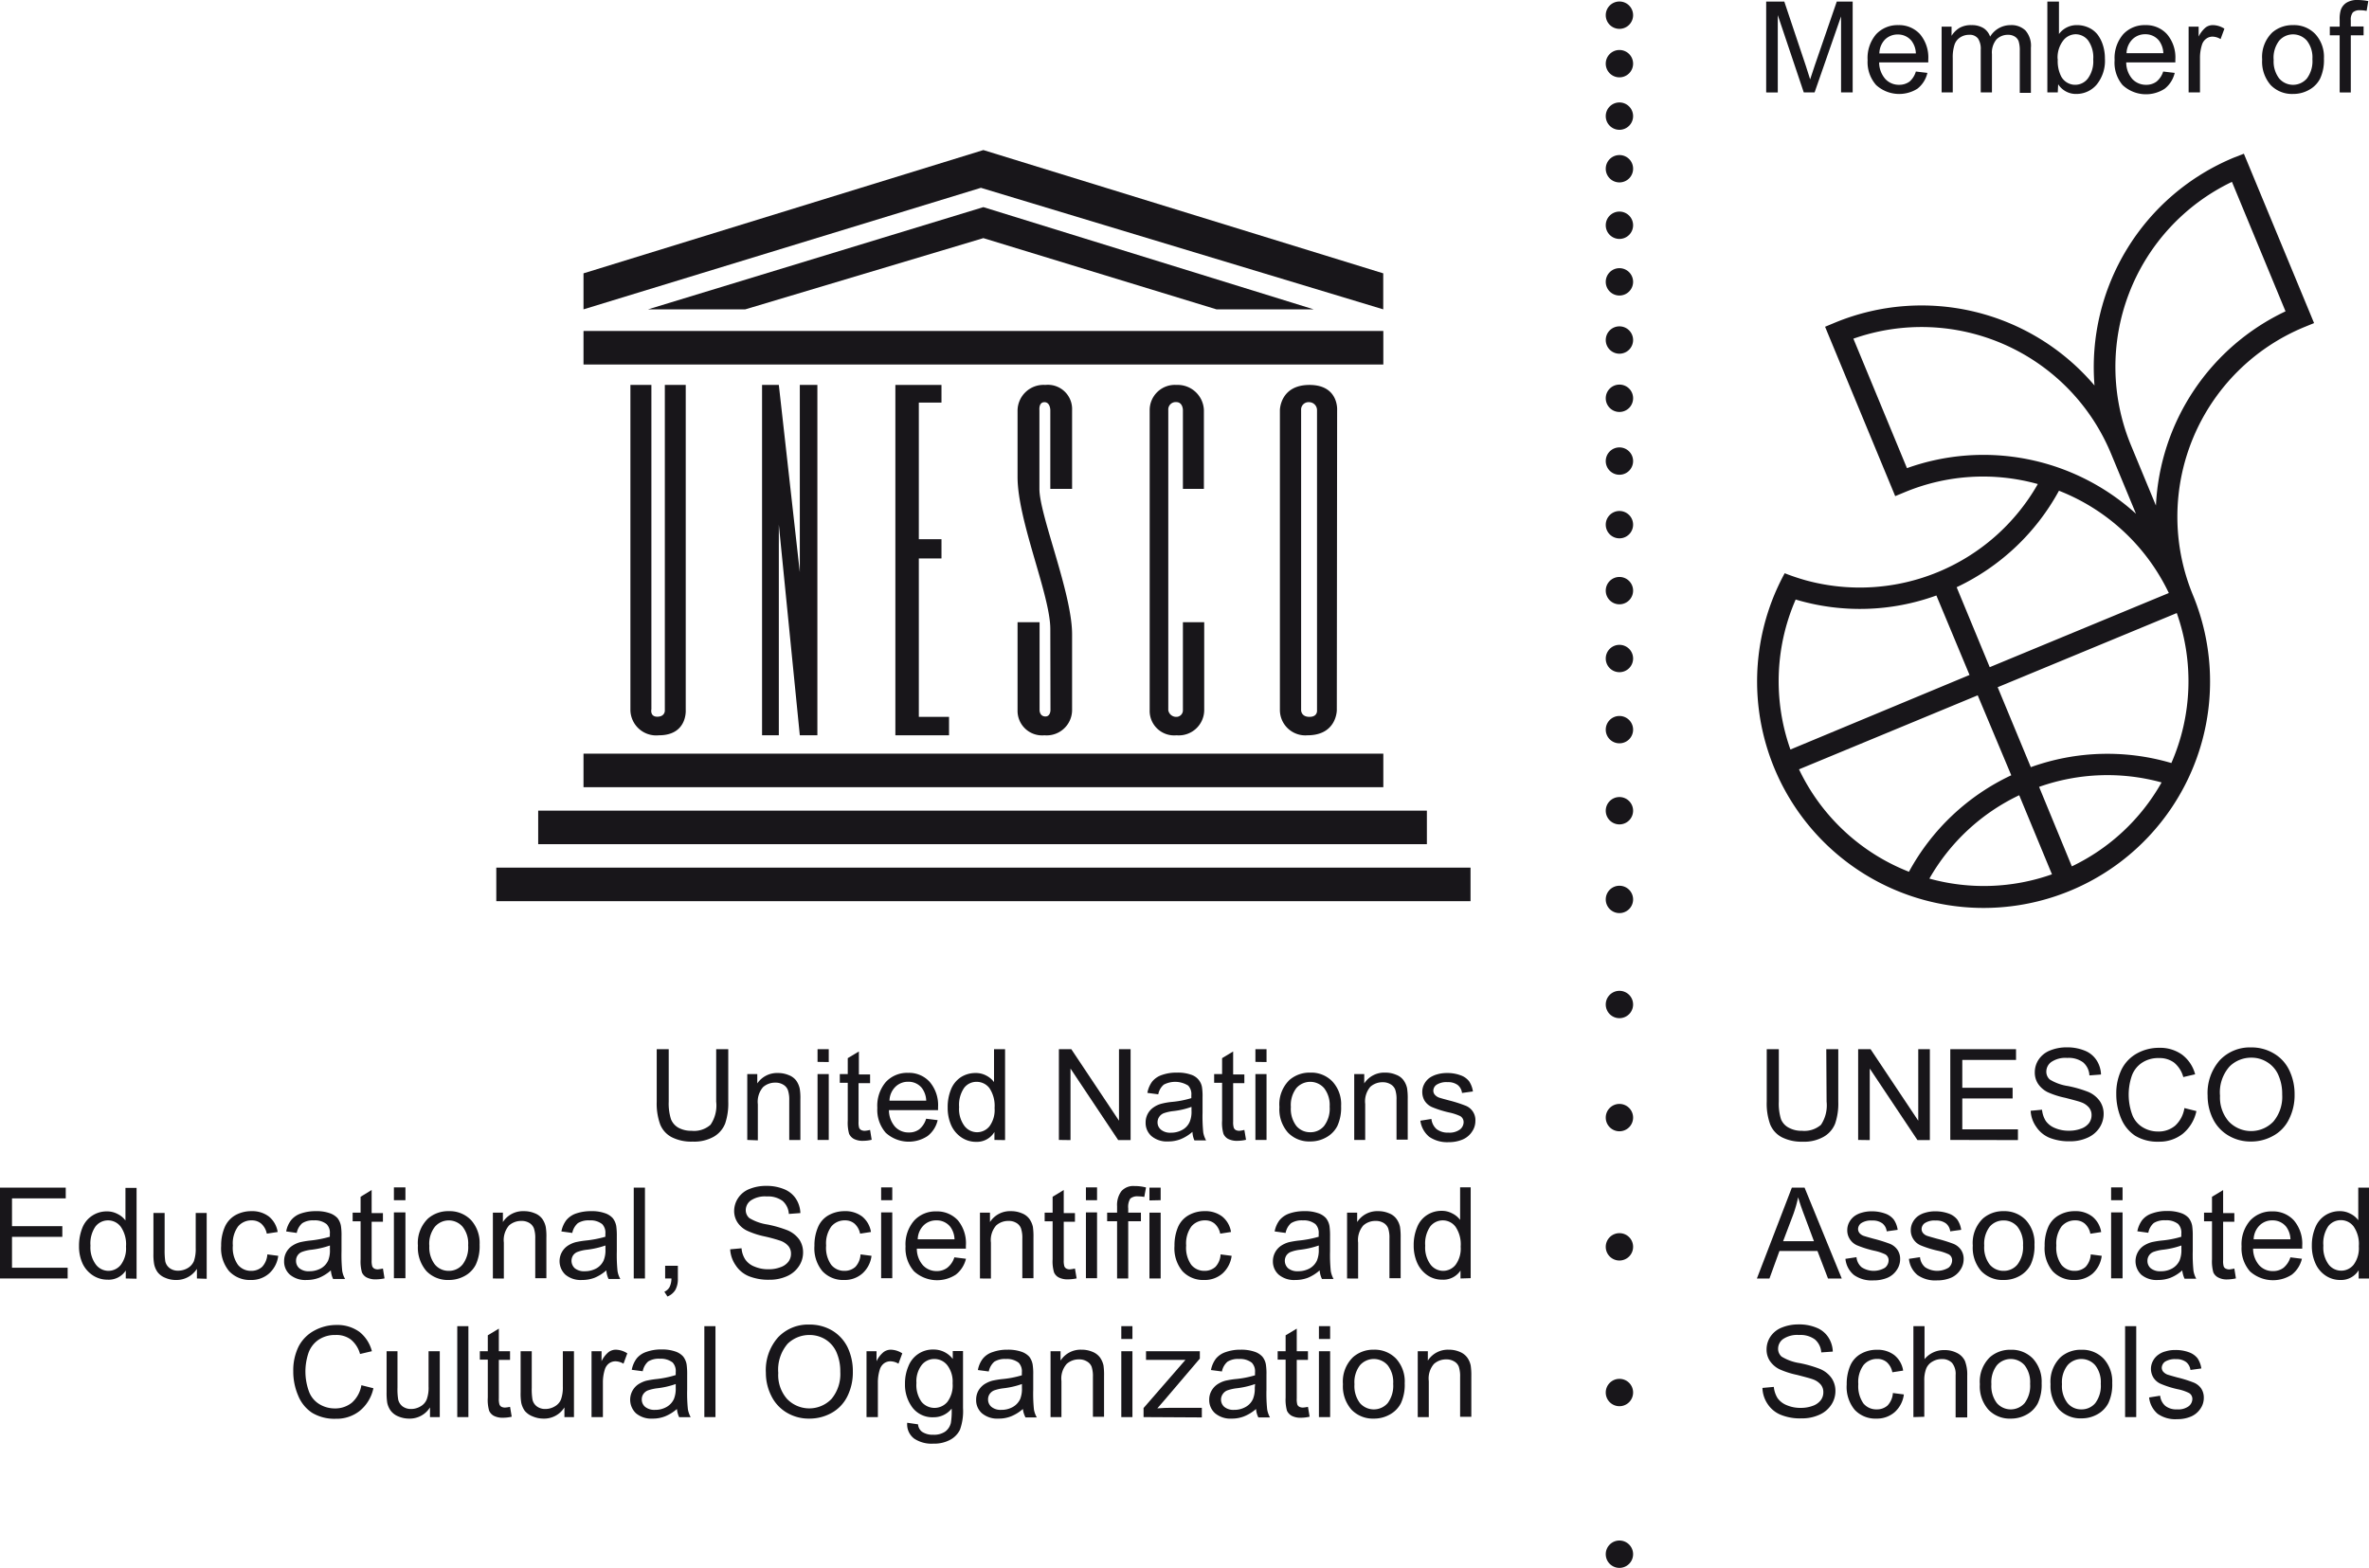 <svg xmlns="http://www.w3.org/2000/svg" width="298" height="197.25" viewBox="0 0 298 197.25"><defs><style>.cls-1{fill:#18161a;}</style></defs><g id="レイヤー_2" data-name="レイヤー 2"><g id="design"><path class="cls-1" d="M205.43,1.91A1.72,1.72,0,1,1,203.71.19a1.72,1.72,0,0,1,1.72,1.72"/><path class="cls-1" d="M205.43,8a1.72,1.72,0,1,1-1.72-1.71A1.72,1.72,0,0,1,205.43,8"/><path class="cls-1" d="M205.43,14.61a1.72,1.72,0,1,1-1.72-1.72,1.72,1.72,0,0,1,1.72,1.72"/><path class="cls-1" d="M205.43,21.22a1.72,1.72,0,1,1-1.72-1.71,1.71,1.71,0,0,1,1.72,1.71"/><path class="cls-1" d="M205.43,28.34a1.72,1.72,0,1,1-1.72-1.72,1.72,1.72,0,0,1,1.72,1.72"/><path class="cls-1" d="M205.43,35.46a1.72,1.72,0,1,1-1.72-1.72,1.72,1.72,0,0,1,1.72,1.72"/><path class="cls-1" d="M205.43,42.78a1.72,1.72,0,1,1-1.72-1.72,1.72,1.72,0,0,1,1.72,1.72"/><path class="cls-1" d="M205.43,50.1a1.72,1.72,0,1,1-1.72-1.71,1.71,1.71,0,0,1,1.72,1.71"/><path class="cls-1" d="M205.43,58a1.72,1.72,0,1,1-1.72-1.71A1.72,1.72,0,0,1,205.43,58"/><path class="cls-1" d="M205.43,66a1.72,1.72,0,1,1-1.72-1.71A1.72,1.72,0,0,1,205.43,66"/><path class="cls-1" d="M205.43,74.3a1.72,1.72,0,1,1-1.72-1.71,1.72,1.72,0,0,1,1.72,1.71"/><path class="cls-1" d="M205.43,82.85a1.72,1.72,0,1,1-1.72-1.72,1.72,1.72,0,0,1,1.72,1.72"/><path class="cls-1" d="M205.43,91.79a1.72,1.72,0,1,1-1.72-1.71,1.72,1.72,0,0,1,1.72,1.71"/><path class="cls-1" d="M205.43,102a1.72,1.72,0,1,1-1.72-1.72,1.72,1.72,0,0,1,1.72,1.72"/><path class="cls-1" d="M205.43,113.15a1.72,1.72,0,1,1-1.72-1.71,1.72,1.72,0,0,1,1.72,1.71"/><path class="cls-1" d="M205.43,126.37a1.72,1.72,0,1,1-1.72-1.71,1.72,1.72,0,0,1,1.72,1.71"/><path class="cls-1" d="M205.43,140.61a1.72,1.72,0,1,1-1.72-1.72,1.72,1.72,0,0,1,1.72,1.72"/><path class="cls-1" d="M205.43,156.86a1.72,1.72,0,1,1-1.72-1.71,1.71,1.71,0,0,1,1.72,1.71"/><path class="cls-1" d="M205.43,175.2a1.72,1.72,0,1,1-1.72-1.72,1.71,1.71,0,0,1,1.72,1.72"/><path class="cls-1" d="M205.43,195.54a1.72,1.72,0,1,1-1.72-1.72,1.72,1.72,0,0,1,1.72,1.72"/><rect class="cls-1" x="73.4" y="94.82" width="100.61" height="4.22"/><rect class="cls-1" x="67.7" y="101.99" width="111.79" height="4.22"/><rect class="cls-1" x="62.43" y="109.16" width="122.55" height="4.22"/><rect class="cls-1" x="73.4" y="41.64" width="100.61" height="4.22"/><polygon class="cls-1" points="93.75 38.92 123.7 29.96 153.02 38.92 165.25 38.92 123.7 26.06 81.52 38.92 93.75 38.92"/><polygon class="cls-1" points="73.4 38.92 123.39 23.63 174 38.92 174 34.39 123.7 18.88 73.4 34.39 73.4 38.92"/><path class="cls-1" d="M79.3,89.35a3.25,3.25,0,0,0,3.59,3.16c3.58,0,3.37-3.16,3.37-3.16V48.43H83.63v41s0,.74-.95.74-.74-.94-.74-.94V48.43H79.3Z"/><polygon class="cls-1" points="95.86 92.51 97.97 92.51 97.97 66.01 100.61 92.51 102.82 92.51 102.82 48.43 100.61 48.43 100.61 71.99 97.97 48.43 95.86 48.43 95.86 92.51"/><polygon class="cls-1" points="112.63 92.51 119.38 92.51 119.38 90.19 115.58 90.19 115.58 70.26 118.43 70.26 118.43 67.84 115.58 67.84 115.58 50.65 118.43 50.65 118.43 48.43 112.63 48.43 112.63 92.51"/><path class="cls-1" d="M151.44,61.51V51.59A3.3,3.3,0,0,0,148,48.43a3.17,3.17,0,0,0-3.38,3.16V89.35A3.08,3.08,0,0,0,148,92.51a3.2,3.2,0,0,0,3.48-3.16V78.28H148.8V89.35a.82.82,0,0,1-.84.84,1,1,0,0,1-1-.84V51.59a.93.93,0,0,1,1-1c.84,0,.84,1,.84,1v9.92Z"/><path class="cls-1" d="M168.2,51.6s.22-3.17-3.48-3.17S161,51.6,161,51.6V89.35a3.2,3.2,0,0,0,3.47,3.16c3.69,0,3.69-3.16,3.69-3.16Zm-2.53,37.75s.11.84-.95.84-1.05-.84-1.05-.84V51.6a.93.93,0,0,1,1-1,1,1,0,0,1,1,1Z"/><path class="cls-1" d="M132.14,89.35s0,.84-.69.79-.68-.79-.68-.79V78.28H128V89.35a3.09,3.09,0,0,0,3.38,3.16,3.2,3.2,0,0,0,3.48-3.16V79.81c0-5.17-4.11-15-4.11-18.3V51.6s-.11-1,.63-1,.74,1,.74,1v9.91h2.74V51.6a3.05,3.05,0,0,0-3.37-3.17A3.27,3.27,0,0,0,128,51.6V60c0,5.54,4.12,14.87,4.12,19.14Z"/><path class="cls-1" d="M222.17,11.63V.2h2.28l2.71,8.09c.25.76.43,1.32.54,1.7.13-.42.34-1,.61-1.84L231.05.2h2V11.63h-1.46V2.06l-3.33,9.57h-1.36L223.63,1.9v9.73Z"/><path class="cls-1" d="M241,9l1.45.17a3.5,3.5,0,0,1-1.27,2A4.31,4.31,0,0,1,236,10.7a4.36,4.36,0,0,1-1.07-3.14A4.59,4.59,0,0,1,236,4.31a3.68,3.68,0,0,1,2.79-1.15,3.56,3.56,0,0,1,2.72,1.13,4.53,4.53,0,0,1,1.05,3.19c0,.08,0,.2,0,.37h-6.18a3.18,3.18,0,0,0,.78,2.09,2.31,2.31,0,0,0,1.73.73,2.18,2.18,0,0,0,1.32-.41A2.69,2.69,0,0,0,241,9Zm-4.61-2.28H241a2.76,2.76,0,0,0-.53-1.56,2.17,2.17,0,0,0-1.74-.82,2.24,2.24,0,0,0-1.63.65A2.57,2.57,0,0,0,236.41,6.69Z"/><path class="cls-1" d="M244.24,11.63V3.35h1.25V4.51a3,3,0,0,1,1-1A2.9,2.9,0,0,1,248,3.16a2.79,2.79,0,0,1,1.51.38,2.07,2.07,0,0,1,.83,1.07,3,3,0,0,1,2.56-1.45,2.53,2.53,0,0,1,1.89.68A2.91,2.91,0,0,1,255.47,6v5.68h-1.4V6.41a3.85,3.85,0,0,0-.14-1.21,1.15,1.15,0,0,0-.49-.6,1.55,1.55,0,0,0-.84-.22,2,2,0,0,0-1.46.58,2.59,2.59,0,0,0-.57,1.86v4.81h-1.41V6.25a2.35,2.35,0,0,0-.34-1.4,1.29,1.29,0,0,0-1.12-.47,2,2,0,0,0-1.1.31,1.75,1.75,0,0,0-.73.91,5.15,5.15,0,0,0-.23,1.73v4.3Z"/><path class="cls-1" d="M258.85,11.63h-1.31V.2H259V4.28a2.76,2.76,0,0,1,2.27-1.12,3.44,3.44,0,0,1,1.45.31,3,3,0,0,1,1.12.86,4.4,4.4,0,0,1,.69,1.35,5.48,5.48,0,0,1,.25,1.69,4.74,4.74,0,0,1-1.05,3.29,3.33,3.33,0,0,1-2.53,1.16,2.64,2.64,0,0,1-2.3-1.22Zm0-4.2a4.29,4.29,0,0,0,.41,2.15,2,2,0,0,0,3.38.29,3.64,3.64,0,0,0,.67-2.39,3.67,3.67,0,0,0-.64-2.39,2,2,0,0,0-1.56-.78,2,2,0,0,0-1.59.81A3.48,3.48,0,0,0,258.83,7.43Z"/><path class="cls-1" d="M272.11,9l1.45.17a3.55,3.55,0,0,1-1.27,2A4.32,4.32,0,0,1,267,10.7,4.36,4.36,0,0,1,266,7.56a4.59,4.59,0,0,1,1.08-3.25,3.66,3.66,0,0,1,2.79-1.15,3.54,3.54,0,0,1,2.71,1.13,4.49,4.49,0,0,1,1.06,3.19c0,.08,0,.2,0,.37h-6.18a3.18,3.18,0,0,0,.77,2.09,2.33,2.33,0,0,0,1.74.73,2.13,2.13,0,0,0,1.31-.41A2.63,2.63,0,0,0,272.11,9ZM267.5,6.69h4.63a2.84,2.84,0,0,0-.53-1.56,2.17,2.17,0,0,0-1.74-.82,2.24,2.24,0,0,0-1.63.65A2.57,2.57,0,0,0,267.5,6.69Z"/><path class="cls-1" d="M275.31,11.63V3.35h1.26V4.6a3.53,3.53,0,0,1,.9-1.16,1.52,1.52,0,0,1,.9-.28,2.75,2.75,0,0,1,1.44.45l-.48,1.31a2,2,0,0,0-1-.31,1.32,1.32,0,0,0-.83.28,1.47,1.47,0,0,0-.52.77,5.33,5.33,0,0,0-.24,1.64v4.33Z"/><path class="cls-1" d="M284.56,7.49a4.29,4.29,0,0,1,1.28-3.41,3.89,3.89,0,0,1,2.61-.92,3.69,3.69,0,0,1,2.79,1.12,4.24,4.24,0,0,1,1.09,3.09,5.48,5.48,0,0,1-.48,2.52,3.36,3.36,0,0,1-1.4,1.42,4,4,0,0,1-2,.51,3.72,3.72,0,0,1-2.81-1.11A4.46,4.46,0,0,1,284.56,7.49Zm1.45,0a3.52,3.52,0,0,0,.69,2.38,2.3,2.3,0,0,0,3.49,0,3.63,3.63,0,0,0,.69-2.43,3.42,3.42,0,0,0-.69-2.32,2.31,2.31,0,0,0-3.49,0A3.54,3.54,0,0,0,286,7.49Z"/><path class="cls-1" d="M294.31,11.63V4.44h-1.24V3.35h1.24V2.47a3.8,3.8,0,0,1,.15-1.24,1.76,1.76,0,0,1,.71-.89A2.54,2.54,0,0,1,296.6,0a7.05,7.05,0,0,1,1.31.14l-.21,1.23a4,4,0,0,0-.82-.08,1.25,1.25,0,0,0-.91.27,1.46,1.46,0,0,0-.26,1v.77h1.61V4.44h-1.61v7.19Z"/><path class="cls-1" d="M229.73,132h1.51v6.61a7.81,7.81,0,0,1-.39,2.74,3.31,3.31,0,0,1-1.41,1.65,4.93,4.93,0,0,1-2.67.64,5.48,5.48,0,0,1-2.63-.56,3.16,3.16,0,0,1-1.46-1.6,7.65,7.65,0,0,1-.44-2.87V132h1.52v6.6a6.59,6.59,0,0,0,.27,2.2,2.09,2.09,0,0,0,1,1.09,3.3,3.3,0,0,0,1.65.38,3.19,3.19,0,0,0,2.38-.75,4.41,4.41,0,0,0,.71-2.92Z"/><path class="cls-1" d="M233.74,143.42V132h1.56l6,9v-9h1.46v11.44H241.2l-6-9v9Z"/><path class="cls-1" d="M245.33,143.42V132h8.27v1.35h-6.76v3.51h6.33v1.34h-6.33v3.89h7v1.35Z"/><path class="cls-1" d="M255.44,139.75l1.43-.13a3.26,3.26,0,0,0,.47,1.41,2.6,2.6,0,0,0,1.15.89,4.32,4.32,0,0,0,1.76.34,4.23,4.23,0,0,0,1.53-.26,2.14,2.14,0,0,0,1-.7,1.69,1.69,0,0,0,.32-1,1.46,1.46,0,0,0-.31-.94,2.29,2.29,0,0,0-1-.68c-.31-.12-1-.3-2-.56a10.55,10.55,0,0,1-2.21-.71,3.14,3.14,0,0,1-1.22-1.07,2.56,2.56,0,0,1-.4-1.42,2.88,2.88,0,0,1,.49-1.62,3.07,3.07,0,0,1,1.44-1.14,5.46,5.46,0,0,1,2.1-.39,5.81,5.81,0,0,1,2.24.41,3.15,3.15,0,0,1,1.49,1.2,3.52,3.52,0,0,1,.57,1.81l-1.46.11a2.3,2.3,0,0,0-.79-1.64,3.07,3.07,0,0,0-2-.56,3.16,3.16,0,0,0-2,.51,1.5,1.5,0,0,0-.63,1.21,1.3,1.3,0,0,0,.44,1,6.07,6.07,0,0,0,2.29.82,15.1,15.1,0,0,1,2.53.73,3.4,3.4,0,0,1,1.47,1.17,2.81,2.81,0,0,1,.48,1.62,3.18,3.18,0,0,1-.52,1.72,3.44,3.44,0,0,1-1.51,1.26,5.18,5.18,0,0,1-2.2.45,6.62,6.62,0,0,1-2.6-.45,3.71,3.71,0,0,1-1.65-1.37A3.81,3.81,0,0,1,255.44,139.75Z"/><path class="cls-1" d="M274.78,139.41l1.51.38a5.06,5.06,0,0,1-1.71,2.85,4.72,4.72,0,0,1-3,1,5.44,5.44,0,0,1-3-.75,4.8,4.8,0,0,1-1.77-2.19,7.8,7.8,0,0,1-.6-3.06,6.83,6.83,0,0,1,.68-3.12,4.7,4.7,0,0,1,1.95-2,5.66,5.66,0,0,1,2.77-.69,4.72,4.72,0,0,1,2.89.87,4.54,4.54,0,0,1,1.63,2.46l-1.49.35a3.55,3.55,0,0,0-1.16-1.82,3.06,3.06,0,0,0-1.9-.57,3.66,3.66,0,0,0-2.21.64,3.31,3.31,0,0,0-1.24,1.69,7.35,7.35,0,0,0,.07,4.75,3.11,3.11,0,0,0,1.32,1.62,3.69,3.69,0,0,0,1.94.54,3.22,3.22,0,0,0,2.15-.73A3.78,3.78,0,0,0,274.78,139.41Z"/><path class="cls-1" d="M277.7,137.85a6.22,6.22,0,0,1,1.53-4.46,5.2,5.2,0,0,1,3.94-1.61,5.44,5.44,0,0,1,2.86.76,4.89,4.89,0,0,1,1.94,2.11,6.89,6.89,0,0,1,.67,3.07,6.69,6.69,0,0,1-.71,3.11,4.71,4.71,0,0,1-2,2.08,5.65,5.65,0,0,1-2.77.71,5.42,5.42,0,0,1-2.89-.78,5,5,0,0,1-1.93-2.13A6.55,6.55,0,0,1,277.7,137.85Zm1.56,0a4.59,4.59,0,0,0,1.11,3.26,3.88,3.88,0,0,0,5.6,0,4.84,4.84,0,0,0,1.11-3.41,5.81,5.81,0,0,0-.48-2.44,3.57,3.57,0,0,0-1.38-1.61,3.66,3.66,0,0,0-2-.58,3.84,3.84,0,0,0-2.76,1.11A4.88,4.88,0,0,0,279.26,137.87Z"/><path class="cls-1" d="M221,160.86l4.4-11.44H227l4.68,11.44h-1.73l-1.33-3.47h-4.78l-1.26,3.47Zm3.3-4.7h3.88L227,153q-.55-1.44-.81-2.37a15.8,15.8,0,0,1-.62,2.18Z"/><path class="cls-1" d="M232.14,158.38l1.39-.21a1.87,1.87,0,0,0,.65,1.27,2.77,2.77,0,0,0,2.93.06,1.2,1.2,0,0,0,.46-.93.84.84,0,0,0-.41-.75,6.27,6.27,0,0,0-1.43-.47,13.19,13.19,0,0,1-2.15-.68,2.05,2.05,0,0,1-.9-.79,2,2,0,0,1-.31-1.11,2.08,2.08,0,0,1,.25-1,2.28,2.28,0,0,1,.69-.79,2.91,2.91,0,0,1,.9-.41,4.26,4.26,0,0,1,1.21-.17,4.94,4.94,0,0,1,1.71.28,2.36,2.36,0,0,1,1.09.76,3,3,0,0,1,.49,1.29l-1.38.19a1.48,1.48,0,0,0-.54-1,2,2,0,0,0-1.27-.36,2.26,2.26,0,0,0-1.38.32.93.93,0,0,0-.41.75.81.81,0,0,0,.17.49,1.2,1.2,0,0,0,.54.37c.14.05.55.17,1.24.36a18.16,18.16,0,0,1,2.08.65,2.12,2.12,0,0,1,.92.74,2,2,0,0,1,.34,1.2,2.36,2.36,0,0,1-.41,1.32,2.65,2.65,0,0,1-1.18,1,4.44,4.44,0,0,1-1.75.33,3.86,3.86,0,0,1-2.46-.67A3,3,0,0,1,232.14,158.38Z"/><path class="cls-1" d="M240.13,158.38l1.39-.21a1.87,1.87,0,0,0,.65,1.27,2.77,2.77,0,0,0,2.93.06,1.2,1.2,0,0,0,.46-.93.84.84,0,0,0-.41-.75,6.27,6.27,0,0,0-1.43-.47,13.19,13.19,0,0,1-2.15-.68,2.05,2.05,0,0,1-.9-.79,2,2,0,0,1-.31-1.11,2.08,2.08,0,0,1,.25-1,2.28,2.28,0,0,1,.69-.79,2.91,2.91,0,0,1,.9-.41,4.26,4.26,0,0,1,1.21-.17,4.94,4.94,0,0,1,1.71.28,2.36,2.36,0,0,1,1.09.76,3,3,0,0,1,.49,1.29l-1.38.19a1.48,1.48,0,0,0-.54-1,2,2,0,0,0-1.27-.36,2.26,2.26,0,0,0-1.38.32.93.93,0,0,0-.41.75.81.81,0,0,0,.17.49,1.2,1.2,0,0,0,.54.37c.14.05.55.17,1.24.36a18.16,18.16,0,0,1,2.08.65,2.12,2.12,0,0,1,.92.74,2,2,0,0,1,.34,1.2,2.36,2.36,0,0,1-.41,1.32,2.65,2.65,0,0,1-1.18,1,4.44,4.44,0,0,1-1.75.33,3.86,3.86,0,0,1-2.46-.67A3,3,0,0,1,240.13,158.38Z"/><path class="cls-1" d="M248.16,156.71a4.26,4.26,0,0,1,1.28-3.41,3.86,3.86,0,0,1,2.6-.92,3.73,3.73,0,0,1,2.79,1.12,4.25,4.25,0,0,1,1.09,3.1,5.47,5.47,0,0,1-.48,2.51,3.44,3.44,0,0,1-1.4,1.43,4,4,0,0,1-2,.5,3.72,3.72,0,0,1-2.81-1.11A4.46,4.46,0,0,1,248.16,156.71Zm1.44,0a3.55,3.55,0,0,0,.69,2.39,2.24,2.24,0,0,0,1.75.79,2.21,2.21,0,0,0,1.74-.8,3.62,3.62,0,0,0,.7-2.42,3.45,3.45,0,0,0-.7-2.33,2.23,2.23,0,0,0-1.74-.79,2.26,2.26,0,0,0-1.75.78A3.54,3.54,0,0,0,249.6,156.71Z"/><path class="cls-1" d="M263,157.82l1.38.18a3.6,3.6,0,0,1-1.15,2.24,3.44,3.44,0,0,1-2.29.8,3.56,3.56,0,0,1-2.74-1.11,4.49,4.49,0,0,1-1-3.18,5.7,5.7,0,0,1,.44-2.35,3.09,3.09,0,0,1,1.36-1.51,3.94,3.94,0,0,1,2-.51,3.41,3.41,0,0,1,2.21.69,3.12,3.12,0,0,1,1.1,1.94l-1.36.21a2.26,2.26,0,0,0-.69-1.26,1.79,1.79,0,0,0-1.2-.42,2.19,2.19,0,0,0-1.73.76,3.63,3.63,0,0,0-.66,2.41,3.69,3.69,0,0,0,.64,2.42,2.07,2.07,0,0,0,1.67.76,2,2,0,0,0,1.38-.51A2.53,2.53,0,0,0,263,157.82Z"/><path class="cls-1" d="M265.56,151v-1.61H267V151Zm0,9.83v-8.29H267v8.29Z"/><path class="cls-1" d="M274.51,159.83a5,5,0,0,1-1.5.94,4.39,4.39,0,0,1-1.55.27,3,3,0,0,1-2.1-.66,2.36,2.36,0,0,1-.45-2.82,2.34,2.34,0,0,1,.72-.81,3.72,3.72,0,0,1,1-.46,11.25,11.25,0,0,1,1.25-.21,12.35,12.35,0,0,0,2.51-.48v-.37A1.58,1.58,0,0,0,274,154a2.35,2.35,0,0,0-1.6-.47,2.53,2.53,0,0,0-1.47.34,2.13,2.13,0,0,0-.69,1.23l-1.38-.19a3.44,3.44,0,0,1,.62-1.42,2.64,2.64,0,0,1,1.24-.83,5.41,5.41,0,0,1,1.88-.3,5.09,5.09,0,0,1,1.72.25,2.31,2.31,0,0,1,1,.63,2.25,2.25,0,0,1,.44,1,8.76,8.76,0,0,1,.07,1.29v1.87a19.75,19.75,0,0,0,.09,2.48,3.06,3.06,0,0,0,.35,1h-1.47A3.29,3.29,0,0,1,274.51,159.83Zm-.11-3.13a10.52,10.52,0,0,1-2.3.53,5.28,5.28,0,0,0-1.22.28,1.22,1.22,0,0,0-.56.46,1.18,1.18,0,0,0-.19.66,1.2,1.2,0,0,0,.42.94,1.85,1.85,0,0,0,1.25.37,2.85,2.85,0,0,0,1.44-.35,2.23,2.23,0,0,0,.93-1,3.43,3.43,0,0,0,.23-1.41Z"/><path class="cls-1" d="M281.06,159.6l.2,1.24a5.45,5.45,0,0,1-1.06.13,2.28,2.28,0,0,1-1.18-.25,1.35,1.35,0,0,1-.6-.63,5.19,5.19,0,0,1-.17-1.66v-4.77h-1v-1.09h1v-2l1.4-.84v2.89h1.41v1.09h-1.41v4.85a2.44,2.44,0,0,0,.07.77.53.53,0,0,0,.24.27,1,1,0,0,0,.48.11A4.11,4.11,0,0,0,281.06,159.6Z"/><path class="cls-1" d="M288.11,158.19l1.45.18a3.58,3.58,0,0,1-1.27,2,4.34,4.34,0,0,1-5.26-.41,4.4,4.4,0,0,1-1.06-3.15,4.56,4.56,0,0,1,1.07-3.24,3.66,3.66,0,0,1,2.8-1.16,3.55,3.55,0,0,1,2.71,1.13,4.53,4.53,0,0,1,1.05,3.19v.37h-6.18a3.18,3.18,0,0,0,.77,2.09,2.27,2.27,0,0,0,1.73.73,2.14,2.14,0,0,0,1.32-.41A2.77,2.77,0,0,0,288.11,158.19Zm-4.62-2.27h4.63a2.8,2.8,0,0,0-.53-1.57,2.16,2.16,0,0,0-1.74-.81,2.22,2.22,0,0,0-1.63.65A2.57,2.57,0,0,0,283.49,155.92Z"/><path class="cls-1" d="M296.7,160.86v-1.05a2.59,2.59,0,0,1-2.32,1.23,3.26,3.26,0,0,1-1.82-.54,3.53,3.53,0,0,1-1.29-1.53,5.32,5.32,0,0,1-.46-2.25,5.78,5.78,0,0,1,.42-2.25,3.26,3.26,0,0,1,1.24-1.55,3.31,3.31,0,0,1,1.85-.54,2.75,2.75,0,0,1,1.33.32,2.71,2.71,0,0,1,1,.82v-4.1H298v11.44Zm-4.44-4.14a3.58,3.58,0,0,0,.67,2.38,2,2,0,0,0,3.15,0,3.49,3.49,0,0,0,.64-2.3,3.87,3.87,0,0,0-.66-2.5,2,2,0,0,0-1.61-.79,2,2,0,0,0-1.57.76A3.82,3.82,0,0,0,292.26,156.72Z"/><path class="cls-1" d="M221.7,174.62l1.43-.13a3.31,3.31,0,0,0,.47,1.41,2.6,2.6,0,0,0,1.15.89,4.32,4.32,0,0,0,1.76.34,4.23,4.23,0,0,0,1.53-.26,2.15,2.15,0,0,0,1-.71,1.63,1.63,0,0,0,.32-1,1.46,1.46,0,0,0-.31-.94,2.29,2.29,0,0,0-1-.68c-.31-.12-1-.3-2-.56a10.76,10.76,0,0,1-2.21-.71,3.14,3.14,0,0,1-1.22-1.07,2.56,2.56,0,0,1-.4-1.42,2.88,2.88,0,0,1,.49-1.62,3.07,3.07,0,0,1,1.44-1.14,5.46,5.46,0,0,1,2.1-.39,5.63,5.63,0,0,1,2.24.41,3.15,3.15,0,0,1,1.49,1.2,3.49,3.49,0,0,1,.57,1.81l-1.45.1a2.34,2.34,0,0,0-.8-1.63,3.07,3.07,0,0,0-2-.56,3.16,3.16,0,0,0-2,.51,1.5,1.5,0,0,0-.63,1.21,1.3,1.3,0,0,0,.44,1,6.07,6.07,0,0,0,2.29.82,15.1,15.1,0,0,1,2.53.73,3.33,3.33,0,0,1,1.47,1.16,2.84,2.84,0,0,1,.48,1.63,3.1,3.1,0,0,1-.52,1.72,3.44,3.44,0,0,1-1.51,1.26,5.18,5.18,0,0,1-2.2.45A6.44,6.44,0,0,1,224,178a3.62,3.62,0,0,1-1.65-1.36A3.81,3.81,0,0,1,221.7,174.62Z"/><path class="cls-1" d="M238.11,175.26l1.38.18a3.58,3.58,0,0,1-1.16,2.23,3.38,3.38,0,0,1-2.29.81,3.56,3.56,0,0,1-2.74-1.11,4.52,4.52,0,0,1-1-3.19,5.86,5.86,0,0,1,.44-2.35,3.13,3.13,0,0,1,1.36-1.51,4,4,0,0,1,2-.5,3.44,3.44,0,0,1,2.2.68,3.1,3.1,0,0,1,1.1,1.94l-1.36.21a2.26,2.26,0,0,0-.69-1.26,1.79,1.79,0,0,0-1.2-.42,2.19,2.19,0,0,0-1.72.76,3.58,3.58,0,0,0-.67,2.41,3.8,3.8,0,0,0,.64,2.43,2.1,2.1,0,0,0,1.67.75,2,2,0,0,0,1.38-.5A2.53,2.53,0,0,0,238.11,175.26Z"/><path class="cls-1" d="M240.69,178.29V166.85h1.4V171a3.15,3.15,0,0,1,2.48-1.14,3.34,3.34,0,0,1,1.6.36,2.15,2.15,0,0,1,1,1,4.75,4.75,0,0,1,.29,1.86v5.25H246V173a2.19,2.19,0,0,0-.45-1.53,1.71,1.71,0,0,0-1.29-.48,2.25,2.25,0,0,0-1.18.32,1.79,1.79,0,0,0-.78.88,4,4,0,0,0-.24,1.53v4.53Z"/><path class="cls-1" d="M249.05,174.15a4.28,4.28,0,0,1,1.28-3.41,3.84,3.84,0,0,1,2.61-.92,3.69,3.69,0,0,1,2.79,1.12,4.27,4.27,0,0,1,1.09,3.09,5.48,5.48,0,0,1-.48,2.52,3.42,3.42,0,0,1-1.4,1.42,4,4,0,0,1-2,.51,3.69,3.69,0,0,1-2.81-1.12A4.42,4.42,0,0,1,249.05,174.15Zm1.45,0a3.54,3.54,0,0,0,.69,2.38,2.32,2.32,0,0,0,3.49,0,3.63,3.63,0,0,0,.69-2.43,3.47,3.47,0,0,0-.69-2.33,2.32,2.32,0,0,0-3.49,0A3.52,3.52,0,0,0,250.5,174.15Z"/><path class="cls-1" d="M257.94,174.15a4.28,4.28,0,0,1,1.28-3.41,3.82,3.82,0,0,1,2.61-.92,3.69,3.69,0,0,1,2.79,1.12A4.26,4.26,0,0,1,265.7,174a5.48,5.48,0,0,1-.48,2.52,3.4,3.4,0,0,1-1.39,1.42,4,4,0,0,1-2,.51,3.73,3.73,0,0,1-2.82-1.12A4.46,4.46,0,0,1,257.94,174.15Zm1.44,0a3.49,3.49,0,0,0,.7,2.38,2.21,2.21,0,0,0,1.75.79,2.23,2.23,0,0,0,1.74-.79,3.63,3.63,0,0,0,.69-2.43,3.42,3.42,0,0,0-.7-2.33,2.31,2.31,0,0,0-3.48,0A3.47,3.47,0,0,0,259.38,174.15Z"/><path class="cls-1" d="M267.32,178.29V166.85h1.4v11.44Z"/><path class="cls-1" d="M270.34,175.82l1.39-.22a1.93,1.93,0,0,0,.65,1.28,2.24,2.24,0,0,0,1.49.44,2.21,2.21,0,0,0,1.44-.39,1.18,1.18,0,0,0,.47-.92.85.85,0,0,0-.42-.75,5.65,5.65,0,0,0-1.43-.48,11.79,11.79,0,0,1-2.14-.68,2.06,2.06,0,0,1-.91-.78,2.16,2.16,0,0,1-.31-1.11,2.13,2.13,0,0,1,.26-1,2.17,2.17,0,0,1,.69-.78,2.64,2.64,0,0,1,.89-.41,4,4,0,0,1,1.21-.17,4.77,4.77,0,0,1,1.72.28,2.39,2.39,0,0,1,1.09.76,3.06,3.06,0,0,1,.48,1.28l-1.37.19a1.53,1.53,0,0,0-.55-1,2,2,0,0,0-1.26-.36,2.35,2.35,0,0,0-1.39.32,1,1,0,0,0-.41.75.79.79,0,0,0,.17.49,1.33,1.33,0,0,0,.54.38c.14.05.55.17,1.24.36a15.78,15.78,0,0,1,2.08.65,2.14,2.14,0,0,1,.93.74,2.07,2.07,0,0,1,.33,1.2,2.36,2.36,0,0,1-.41,1.32,2.7,2.7,0,0,1-1.18,1,4.27,4.27,0,0,1-1.75.34,3.86,3.86,0,0,1-2.46-.67A3.12,3.12,0,0,1,270.34,175.82Z"/><path class="cls-1" d="M281,19.83A28.54,28.54,0,0,0,263.47,48.5a28.53,28.53,0,0,0-32.64-7.91l-1.25.52.52,1.26,7.78,18.79.52,1.26,1.26-.52a25.63,25.63,0,0,1,16.68-1A25.77,25.77,0,0,1,227.11,73c-.88-.25-1.75-.54-2.61-.88-.44.8-.83,1.62-1.19,2.45a28.49,28.49,0,1,0,52.53.27,25.81,25.81,0,0,1,14-33.68l1.25-.51-.52-1.26-7.79-18.8-.52-1.25ZM239.88,58.9l-6.74-16.29a25.8,25.8,0,0,1,32.4,14.44l3.15,7.59a28.55,28.55,0,0,0-28.81-5.74M259,61.74a25.71,25.71,0,0,1,13.82,12.87l-22.53,9.33-4.16-10.06A28.48,28.48,0,0,0,259,61.74M225.88,75.43a28.21,28.21,0,0,0,17.7-.51l4.17,10L225.22,94.3a25.72,25.72,0,0,1,.66-18.87m.38,21.38,22.52-9.33L253,97.54a28.38,28.38,0,0,0-12.87,12.14,25.71,25.71,0,0,1-13.82-12.87M258.12,110a25.69,25.69,0,0,1-15.42.54A25.7,25.7,0,0,1,254,100.05ZM256.5,99a25.74,25.74,0,0,1,15.41-.56A25.66,25.66,0,0,1,260.62,109Zm16.64-3a28.43,28.43,0,0,0-17.68.52l-4.17-10.06,22.53-9.33A25.72,25.72,0,0,1,273.14,96M271.2,63.61,268.05,56a25.81,25.81,0,0,1,12.71-33.12l6.74,16.29a28.52,28.52,0,0,0-16.3,24.43"/><path class="cls-1" d="M90.09,132h1.52v6.61a7.85,7.85,0,0,1-.39,2.74A3.35,3.35,0,0,1,89.81,143a5,5,0,0,1-2.67.63,5.46,5.46,0,0,1-2.63-.55,3.12,3.12,0,0,1-1.46-1.6,7.68,7.68,0,0,1-.44-2.87V132h1.51v6.6a6.53,6.53,0,0,0,.28,2.2,2.15,2.15,0,0,0,.95,1.09,3.35,3.35,0,0,0,1.65.38,3.12,3.12,0,0,0,2.38-.76,4.31,4.31,0,0,0,.71-2.91Z"/><path class="cls-1" d="M94,143.42v-8.29h1.26v1.18A3,3,0,0,1,97.85,135a3.47,3.47,0,0,1,1.38.27,2.1,2.1,0,0,1,.94.7,2.79,2.79,0,0,1,.43,1,7.15,7.15,0,0,1,.08,1.36v5.1h-1.4v-5a3.71,3.71,0,0,0-.17-1.28,1.32,1.32,0,0,0-.58-.68,1.84,1.84,0,0,0-1-.26,2.28,2.28,0,0,0-1.55.57,2.83,2.83,0,0,0-.65,2.16v4.53Z"/><path class="cls-1" d="M102.84,133.6V132h1.41v1.62Zm0,9.82v-8.29h1.41v8.29Z"/><path class="cls-1" d="M109.45,142.16l.2,1.24a4.7,4.7,0,0,1-1.06.13,2.39,2.39,0,0,1-1.18-.24,1.42,1.42,0,0,1-.6-.64,5.14,5.14,0,0,1-.17-1.66v-4.76h-1v-1.1h1v-2l1.4-.84v2.89h1.41v1.1H108v4.84a2.44,2.44,0,0,0,.07.77.57.57,0,0,0,.25.28,1,1,0,0,0,.48.1A4.11,4.11,0,0,0,109.45,142.16Z"/><path class="cls-1" d="M116.5,140.75l1.45.18a3.49,3.49,0,0,1-1.27,2,4.3,4.3,0,0,1-5.26-.41,4.39,4.39,0,0,1-1.06-3.14,4.61,4.61,0,0,1,1.07-3.25,3.65,3.65,0,0,1,2.8-1.15,3.5,3.5,0,0,1,2.71,1.13,4.49,4.49,0,0,1,1.06,3.18c0,.08,0,.21,0,.38h-6.18a3.2,3.2,0,0,0,.77,2.09,2.3,2.3,0,0,0,1.73.72,2.13,2.13,0,0,0,1.32-.4A2.73,2.73,0,0,0,116.5,140.75Zm-4.61-2.27h4.62a2.8,2.8,0,0,0-.53-1.57,2.13,2.13,0,0,0-1.74-.81,2.23,2.23,0,0,0-1.62.65A2.53,2.53,0,0,0,111.89,138.48Z"/><path class="cls-1" d="M125.09,143.42v-1a2.58,2.58,0,0,1-2.32,1.24,3.27,3.27,0,0,1-1.82-.55,3.64,3.64,0,0,1-1.29-1.52,5.4,5.4,0,0,1-.45-2.26,5.85,5.85,0,0,1,.41-2.25,3.32,3.32,0,0,1,1.24-1.55,3.39,3.39,0,0,1,1.85-.53,2.75,2.75,0,0,1,1.33.31,2.86,2.86,0,0,1,1,.83V132h1.39v11.44Zm-4.44-4.14a3.56,3.56,0,0,0,.67,2.38,2,2,0,0,0,1.58.79,2,2,0,0,0,1.57-.75,3.47,3.47,0,0,0,.64-2.3,4,4,0,0,0-.65-2.5,2,2,0,0,0-1.62-.79,1.94,1.94,0,0,0-1.56.76A3.78,3.78,0,0,0,120.65,139.28Z"/><path class="cls-1" d="M133.2,143.42V132h1.56l6,9v-9h1.46v11.44h-1.56l-6-9v9Z"/><path class="cls-1" d="M150,142.4a5.2,5.2,0,0,1-1.5.93,4.22,4.22,0,0,1-1.55.28,3,3,0,0,1-2.1-.67,2.2,2.2,0,0,1-.74-1.7,2.28,2.28,0,0,1,1-1.92,3.1,3.1,0,0,1,1-.46,8.69,8.69,0,0,1,1.25-.22,12.22,12.22,0,0,0,2.5-.48c0-.19,0-.31,0-.37a1.55,1.55,0,0,0-.4-1.21,3.08,3.08,0,0,0-3.06-.12,2.08,2.08,0,0,0-.7,1.22l-1.37-.18a3.42,3.42,0,0,1,.61-1.43,2.69,2.69,0,0,1,1.24-.83,5.42,5.42,0,0,1,1.88-.29,4.91,4.91,0,0,1,1.73.25,2,2,0,0,1,1.41,1.58,7.53,7.53,0,0,1,.07,1.29V140a20,20,0,0,0,.09,2.48,3.11,3.11,0,0,0,.36,1h-1.47A2.83,2.83,0,0,1,150,142.4Zm-.12-3.14a9.85,9.85,0,0,1-2.29.53,5.39,5.39,0,0,0-1.23.28,1.25,1.25,0,0,0-.55.46,1.2,1.2,0,0,0-.2.67,1.17,1.17,0,0,0,.43.93,1.82,1.82,0,0,0,1.24.38,2.91,2.91,0,0,0,1.45-.36,2.1,2.1,0,0,0,.92-1,3.22,3.22,0,0,0,.23-1.4Z"/><path class="cls-1" d="M156.53,142.16l.21,1.24a4.84,4.84,0,0,1-1.06.13,2.43,2.43,0,0,1-1.19-.24,1.34,1.34,0,0,1-.59-.64,4.86,4.86,0,0,1-.17-1.66v-4.76h-1v-1.1h1v-2l1.39-.84v2.89h1.41v1.1h-1.41v4.84a2.34,2.34,0,0,0,.08.77.6.6,0,0,0,.24.28,1,1,0,0,0,.48.1A4.11,4.11,0,0,0,156.53,142.16Z"/><path class="cls-1" d="M157.92,133.6V132h1.4v1.62Zm0,9.82v-8.29h1.4v8.29Z"/><path class="cls-1" d="M160.94,139.28a4.27,4.27,0,0,1,1.27-3.41,3.86,3.86,0,0,1,2.61-.92,3.69,3.69,0,0,1,2.79,1.12,4.21,4.21,0,0,1,1.09,3.09,5.51,5.51,0,0,1-.48,2.52,3.42,3.42,0,0,1-1.4,1.42,4,4,0,0,1-2,.51,3.69,3.69,0,0,1-2.81-1.12A4.42,4.42,0,0,1,160.94,139.28Zm1.44,0a3.54,3.54,0,0,0,.69,2.38,2.24,2.24,0,0,0,1.75.79,2.2,2.2,0,0,0,1.74-.79,3.63,3.63,0,0,0,.7-2.43,3.45,3.45,0,0,0-.7-2.33,2.32,2.32,0,0,0-3.49,0A3.52,3.52,0,0,0,162.38,139.28Z"/><path class="cls-1" d="M170.35,143.42v-8.29h1.26v1.18a3,3,0,0,1,2.64-1.36,3.38,3.38,0,0,1,1.37.27,2,2,0,0,1,.94.7,2.64,2.64,0,0,1,.44,1,8.13,8.13,0,0,1,.08,1.36v5.1h-1.41v-5a3.75,3.75,0,0,0-.16-1.28,1.32,1.32,0,0,0-.58-.68,1.86,1.86,0,0,0-1-.26,2.28,2.28,0,0,0-1.55.57,2.83,2.83,0,0,0-.65,2.16v4.53Z"/><path class="cls-1" d="M178.67,141l1.39-.22a2,2,0,0,0,.65,1.28,2.33,2.33,0,0,0,1.5.44,2.2,2.2,0,0,0,1.43-.39,1.18,1.18,0,0,0,.47-.93.88.88,0,0,0-.41-.75,6.42,6.42,0,0,0-1.44-.47,13,13,0,0,1-2.14-.68,2.12,2.12,0,0,1-.91-.78,2.16,2.16,0,0,1-.3-1.12,2.08,2.08,0,0,1,.25-1,2.28,2.28,0,0,1,.69-.79,3.22,3.22,0,0,1,.89-.41A4.34,4.34,0,0,1,182,135a4.72,4.72,0,0,1,1.71.28,2.32,2.32,0,0,1,1.09.76,3.06,3.06,0,0,1,.48,1.28l-1.37.19a1.52,1.52,0,0,0-.54-1,2,2,0,0,0-1.27-.36,2.29,2.29,0,0,0-1.38.32.92.92,0,0,0-.42.75.79.79,0,0,0,.17.49,1.33,1.33,0,0,0,.54.38c.14.05.56.17,1.24.35a17,17,0,0,1,2.08.66,1.94,1.94,0,0,1,1.26,1.94,2.33,2.33,0,0,1-.41,1.32,2.65,2.65,0,0,1-1.18,1,4.4,4.4,0,0,1-1.75.34,4,4,0,0,1-2.46-.67A3.16,3.16,0,0,1,178.67,141Z"/><path class="cls-1" d="M0,160.85V149.42H8.27v1.35H1.51v3.5H7.84v1.34H1.51v3.89h7v1.35Z"/><path class="cls-1" d="M15.82,160.85v-1A2.56,2.56,0,0,1,13.51,161a3.32,3.32,0,0,1-1.83-.54A3.64,3.64,0,0,1,10.4,159a5.17,5.17,0,0,1-.46-2.25,6,6,0,0,1,.41-2.25,3.23,3.23,0,0,1,1.25-1.55,3.28,3.28,0,0,1,1.84-.54,2.79,2.79,0,0,1,1.34.32,2.71,2.71,0,0,1,1,.82v-4.1h1.4v11.43Zm-4.44-4.13a3.59,3.59,0,0,0,.68,2.38,2,2,0,0,0,1.58.79,2,2,0,0,0,1.56-.76,3.44,3.44,0,0,0,.65-2.29,3.87,3.87,0,0,0-.66-2.5,2,2,0,0,0-1.61-.8,2,2,0,0,0-1.57.77A3.76,3.76,0,0,0,11.38,156.72Z"/><path class="cls-1" d="M24.77,160.85v-1.21a3.06,3.06,0,0,1-2.63,1.4,3.29,3.29,0,0,1-1.37-.28,2.24,2.24,0,0,1-.95-.71,2.65,2.65,0,0,1-.43-1,6.74,6.74,0,0,1-.09-1.31v-5.13h1.41v4.59a9.26,9.26,0,0,0,.08,1.49,1.46,1.46,0,0,0,.57.87,1.73,1.73,0,0,0,1.06.31,2.35,2.35,0,0,0,1.18-.32,1.87,1.87,0,0,0,.79-.88,4.57,4.57,0,0,0,.23-1.62v-4.44H26v8.28Z"/><path class="cls-1" d="M33.63,157.82,35,158a3.56,3.56,0,0,1-1.16,2.23,3.36,3.36,0,0,1-2.29.81,3.56,3.56,0,0,1-2.73-1.11,4.5,4.5,0,0,1-1-3.19,5.73,5.73,0,0,1,.45-2.35,3.17,3.17,0,0,1,1.35-1.51,4.1,4.1,0,0,1,2-.5,3.47,3.47,0,0,1,2.21.68,3.14,3.14,0,0,1,1.1,1.94l-1.37.21a2.27,2.27,0,0,0-.69-1.25,1.79,1.79,0,0,0-1.2-.42,2.17,2.17,0,0,0-1.72.76,3.6,3.6,0,0,0-.66,2.4,3.7,3.7,0,0,0,.64,2.43,2.09,2.09,0,0,0,1.67.76,2,2,0,0,0,1.38-.51A2.53,2.53,0,0,0,33.63,157.82Z"/><path class="cls-1" d="M41.62,159.83a5.26,5.26,0,0,1-1.5.94,4.39,4.39,0,0,1-1.55.27,3,3,0,0,1-2.1-.67,2.18,2.18,0,0,1-.73-1.7,2.28,2.28,0,0,1,1-1.92,3.44,3.44,0,0,1,1-.46,11.25,11.25,0,0,1,1.25-.21,13.79,13.79,0,0,0,2.5-.48c0-.2,0-.32,0-.37a1.53,1.53,0,0,0-.4-1.21,2.34,2.34,0,0,0-1.6-.48,2.49,2.49,0,0,0-1.46.35,2.13,2.13,0,0,0-.7,1.23L36,154.93a3.26,3.26,0,0,1,.62-1.42,2.68,2.68,0,0,1,1.24-.84,5.63,5.63,0,0,1,1.88-.29,4.89,4.89,0,0,1,1.72.25,2.38,2.38,0,0,1,1,.63,2.25,2.25,0,0,1,.43,1,7.67,7.67,0,0,1,.07,1.3v1.87a19.87,19.87,0,0,0,.09,2.48,3,3,0,0,0,.36,1H41.9A3.05,3.05,0,0,1,41.62,159.83Zm-.12-3.13a11,11,0,0,1-2.29.53,4.9,4.9,0,0,0-1.23.28,1.17,1.17,0,0,0-.74,1.12,1.2,1.2,0,0,0,.42.94,1.83,1.83,0,0,0,1.25.37,3,3,0,0,0,1.44-.35,2.2,2.2,0,0,0,.93-1,3.37,3.37,0,0,0,.22-1.4Z"/><path class="cls-1" d="M48.17,159.6l.2,1.24a5.46,5.46,0,0,1-1.06.12,2.43,2.43,0,0,1-1.19-.24,1.32,1.32,0,0,1-.59-.63,5.23,5.23,0,0,1-.17-1.66v-4.77h-1v-1.09h1v-2l1.39-.85v2.9h1.42v1.09H46.75v4.85a2.38,2.38,0,0,0,.08.77.62.62,0,0,0,.24.27.9.9,0,0,0,.48.1A5.81,5.81,0,0,0,48.17,159.6Z"/><path class="cls-1" d="M49.55,151v-1.61H51V151Zm0,9.82v-8.28H51v8.28Z"/><path class="cls-1" d="M52.57,156.71a4.26,4.26,0,0,1,1.28-3.41,3.86,3.86,0,0,1,2.6-.92,3.73,3.73,0,0,1,2.8,1.12,4.28,4.28,0,0,1,1.08,3.09,5.48,5.48,0,0,1-.48,2.52,3.34,3.34,0,0,1-1.39,1.42,4.09,4.09,0,0,1-2,.51,3.74,3.74,0,0,1-2.81-1.11A4.5,4.5,0,0,1,52.57,156.71Zm1.44,0a3.52,3.52,0,0,0,.7,2.39,2.23,2.23,0,0,0,1.74.79,2.21,2.21,0,0,0,1.74-.8,3.58,3.58,0,0,0,.7-2.43,3.37,3.37,0,0,0-.7-2.32,2.3,2.3,0,0,0-3.48,0A3.49,3.49,0,0,0,54,156.71Z"/><path class="cls-1" d="M62,160.85v-8.28h1.26v1.18a3,3,0,0,1,2.64-1.37,3.47,3.47,0,0,1,1.38.27,2.11,2.11,0,0,1,.94.71,2.74,2.74,0,0,1,.43,1,7.28,7.28,0,0,1,.08,1.37v5.09h-1.4v-5a3.71,3.71,0,0,0-.17-1.28,1.36,1.36,0,0,0-.58-.68,1.83,1.83,0,0,0-1-.25,2.28,2.28,0,0,0-1.55.57,2.83,2.83,0,0,0-.65,2.16v4.52Z"/><path class="cls-1" d="M76.27,159.83a5.26,5.26,0,0,1-1.5.94,4.39,4.39,0,0,1-1.55.27,3,3,0,0,1-2.1-.67,2.34,2.34,0,0,1,.27-3.62,3.44,3.44,0,0,1,1-.46,11.25,11.25,0,0,1,1.25-.21,13.94,13.94,0,0,0,2.51-.48v-.37a1.57,1.57,0,0,0-.39-1.21,2.35,2.35,0,0,0-1.6-.48,2.53,2.53,0,0,0-1.47.35,2.19,2.19,0,0,0-.7,1.23l-1.37-.19a3.38,3.38,0,0,1,.62-1.42,2.73,2.73,0,0,1,1.24-.84,5.67,5.67,0,0,1,1.88-.29,4.85,4.85,0,0,1,1.72.25,2.31,2.31,0,0,1,1,.63,2.26,2.26,0,0,1,.44,1,8.93,8.93,0,0,1,.07,1.3v1.87a19.87,19.87,0,0,0,.09,2.48,2.93,2.93,0,0,0,.35,1H76.55A3.05,3.05,0,0,1,76.27,159.83Zm-.11-3.13a11.14,11.14,0,0,1-2.3.53,4.79,4.79,0,0,0-1.22.28,1.2,1.2,0,0,0-.56.45,1.27,1.27,0,0,0,.23,1.61,1.85,1.85,0,0,0,1.25.37,3,3,0,0,0,1.44-.35,2.2,2.2,0,0,0,.93-1,3.35,3.35,0,0,0,.23-1.4Z"/><path class="cls-1" d="M79.72,160.85V149.42h1.41v11.43Z"/><path class="cls-1" d="M83.67,160.85v-1.6h1.6v1.6a2.83,2.83,0,0,1-.31,1.43,2.07,2.07,0,0,1-1,.84l-.39-.6a1.37,1.37,0,0,0,.65-.58,2.48,2.48,0,0,0,.24-1.09Z"/><path class="cls-1" d="M91.85,157.18l1.43-.13a3,3,0,0,0,.47,1.41,2.47,2.47,0,0,0,1.15.89,4.27,4.27,0,0,0,1.75.34,4,4,0,0,0,1.53-.26,2.09,2.09,0,0,0,1-.7,1.62,1.62,0,0,0,.32-1,1.48,1.48,0,0,0-.31-.94,2.37,2.37,0,0,0-1-.68,20.14,20.14,0,0,0-2-.55,10.22,10.22,0,0,1-2.21-.72,3,3,0,0,1-1.22-1.06,2.62,2.62,0,0,1-.41-1.43,2.94,2.94,0,0,1,.5-1.62,3,3,0,0,1,1.43-1.14,5.46,5.46,0,0,1,2.1-.39,5.74,5.74,0,0,1,2.24.41,3.18,3.18,0,0,1,1.5,1.21,3.48,3.48,0,0,1,.56,1.8l-1.45.11a2.34,2.34,0,0,0-.79-1.64,3.1,3.1,0,0,0-2-.56,3.18,3.18,0,0,0-2,.51,1.5,1.5,0,0,0-.63,1.21,1.31,1.31,0,0,0,.45,1,6.16,6.16,0,0,0,2.28.81,14.8,14.8,0,0,1,2.53.73,3.51,3.51,0,0,1,1.48,1.17,2.88,2.88,0,0,1,.47,1.62,3.07,3.07,0,0,1-.52,1.72,3.46,3.46,0,0,1-1.5,1.26,5.23,5.23,0,0,1-2.21.45,6.62,6.62,0,0,1-2.6-.45,3.61,3.61,0,0,1-1.64-1.36A3.87,3.87,0,0,1,91.85,157.18Z"/><path class="cls-1" d="M108.25,157.82l1.38.18a3.56,3.56,0,0,1-1.16,2.23,3.36,3.36,0,0,1-2.29.81,3.56,3.56,0,0,1-2.73-1.11,4.5,4.5,0,0,1-1-3.19,5.73,5.73,0,0,1,.45-2.35,3.07,3.07,0,0,1,1.35-1.51,4.1,4.1,0,0,1,2-.5,3.49,3.49,0,0,1,2.21.68,3.14,3.14,0,0,1,1.1,1.94l-1.37.21a2.27,2.27,0,0,0-.69-1.25,1.79,1.79,0,0,0-1.2-.42,2.17,2.17,0,0,0-1.72.76,3.6,3.6,0,0,0-.66,2.4,3.7,3.7,0,0,0,.64,2.43,2.09,2.09,0,0,0,1.67.76,2,2,0,0,0,1.38-.51A2.53,2.53,0,0,0,108.25,157.82Z"/><path class="cls-1" d="M110.84,151v-1.61h1.4V151Zm0,9.82v-8.28h1.4v8.28Z"/><path class="cls-1" d="M120.05,158.19l1.46.18a3.58,3.58,0,0,1-1.28,2,4.31,4.31,0,0,1-5.25-.42,4.36,4.36,0,0,1-1.07-3.14,4.55,4.55,0,0,1,1.08-3.24,3.65,3.65,0,0,1,2.79-1.16,3.56,3.56,0,0,1,2.72,1.13,4.53,4.53,0,0,1,1,3.19c0,.08,0,.2,0,.37h-6.17a3.13,3.13,0,0,0,.77,2.09,2.31,2.31,0,0,0,1.73.73,2.18,2.18,0,0,0,1.32-.41A2.69,2.69,0,0,0,120.05,158.19Zm-4.61-2.27h4.63a2.8,2.8,0,0,0-.53-1.57,2.16,2.16,0,0,0-1.74-.81,2.23,2.23,0,0,0-1.63.64A2.58,2.58,0,0,0,115.44,155.92Z"/><path class="cls-1" d="M123.27,160.85v-8.28h1.26v1.18a3,3,0,0,1,2.64-1.37,3.47,3.47,0,0,1,1.38.27,2.11,2.11,0,0,1,.94.71,2.75,2.75,0,0,1,.44,1,8.59,8.59,0,0,1,.07,1.37v5.09h-1.4v-5a3.71,3.71,0,0,0-.17-1.28,1.32,1.32,0,0,0-.58-.68,1.81,1.81,0,0,0-1-.25,2.26,2.26,0,0,0-1.54.57,2.79,2.79,0,0,0-.66,2.16v4.52Z"/><path class="cls-1" d="M135.22,159.6l.21,1.24a5.46,5.46,0,0,1-1.06.12,2.43,2.43,0,0,1-1.19-.24,1.32,1.32,0,0,1-.59-.63,4.86,4.86,0,0,1-.18-1.66v-4.77h-1v-1.09h1v-2l1.4-.85v2.9h1.41v1.09h-1.41v4.85a2.38,2.38,0,0,0,.08.77.57.57,0,0,0,.24.27.9.9,0,0,0,.48.1A5.66,5.66,0,0,0,135.22,159.6Z"/><path class="cls-1" d="M136.6,151v-1.61H138V151Zm0,9.82v-8.28H138v8.28Z"/><path class="cls-1" d="M140.52,160.85v-7.2h-1.25v-1.08h1.25v-.81a2.92,2.92,0,0,1,.53-1.88,2,2,0,0,1,1.68-.66,5.44,5.44,0,0,1,1.43.18l-.22,1.19a4.29,4.29,0,0,0-.76-.07,1.35,1.35,0,0,0-1,.28,2,2,0,0,0-.26,1.23v.54h1.6v1.08h-1.6v7.2Zm4.07-9.82v-1.61H146V151Zm0,9.82v-8.28H146v8.28Z"/><path class="cls-1" d="M153.54,157.82l1.39.18a3.6,3.6,0,0,1-1.16,2.23,3.38,3.38,0,0,1-2.29.81,3.56,3.56,0,0,1-2.74-1.11,4.5,4.5,0,0,1-1-3.19,5.9,5.9,0,0,1,.44-2.35,3.13,3.13,0,0,1,1.36-1.51,4,4,0,0,1,2-.5,3.47,3.47,0,0,1,2.21.68,3.1,3.1,0,0,1,1.1,1.94l-1.36.21a2.27,2.27,0,0,0-.69-1.25,1.79,1.79,0,0,0-1.2-.42,2.19,2.19,0,0,0-1.73.76,3.6,3.6,0,0,0-.66,2.4,3.7,3.7,0,0,0,.64,2.43,2.1,2.1,0,0,0,1.67.76,2,2,0,0,0,1.38-.51A2.47,2.47,0,0,0,153.54,157.82Z"/><path class="cls-1" d="M166,159.83a5.26,5.26,0,0,1-1.5.94,4.39,4.39,0,0,1-1.55.27,3,3,0,0,1-2.1-.67,2.21,2.21,0,0,1-.73-1.7,2.35,2.35,0,0,1,1-1.92,3.44,3.44,0,0,1,1-.46,11.68,11.68,0,0,1,1.25-.21,13.94,13.94,0,0,0,2.51-.48c0-.2,0-.32,0-.37a1.57,1.57,0,0,0-.4-1.21,2.35,2.35,0,0,0-1.6-.48,2.53,2.53,0,0,0-1.47.35,2.13,2.13,0,0,0-.69,1.23l-1.38-.19a3.38,3.38,0,0,1,.62-1.42,2.78,2.78,0,0,1,1.24-.84,5.67,5.67,0,0,1,1.88-.29,4.85,4.85,0,0,1,1.72.25,2.31,2.31,0,0,1,1,.63,2.26,2.26,0,0,1,.44,1,8.93,8.93,0,0,1,.07,1.3v1.87a19.87,19.87,0,0,0,.09,2.48,3.16,3.16,0,0,0,.35,1h-1.46A3.05,3.05,0,0,1,166,159.83Zm-.11-3.13a11.14,11.14,0,0,1-2.3.53,4.91,4.91,0,0,0-1.22.28,1.2,1.2,0,0,0-.56.45,1.27,1.27,0,0,0,.23,1.61,1.85,1.85,0,0,0,1.25.37,3,3,0,0,0,1.44-.35,2.2,2.2,0,0,0,.93-1,3.35,3.35,0,0,0,.23-1.4Z"/><path class="cls-1" d="M169.45,160.85v-8.28h1.27v1.18a3,3,0,0,1,2.64-1.37,3.42,3.42,0,0,1,1.37.27,2.06,2.06,0,0,1,.94.71,2.6,2.6,0,0,1,.44,1,8.27,8.27,0,0,1,.08,1.37v5.09h-1.41v-5a3.75,3.75,0,0,0-.16-1.28,1.36,1.36,0,0,0-.58-.68,1.86,1.86,0,0,0-1-.25,2.27,2.27,0,0,0-1.55.57,2.83,2.83,0,0,0-.65,2.16v4.52Z"/><path class="cls-1" d="M183.72,160.85v-1A2.59,2.59,0,0,1,181.4,161a3.26,3.26,0,0,1-1.82-.54,3.73,3.73,0,0,1-1.29-1.53,5.32,5.32,0,0,1-.46-2.25,5.78,5.78,0,0,1,.42-2.25,3.21,3.21,0,0,1,1.24-1.55,3.31,3.31,0,0,1,1.85-.54,2.75,2.75,0,0,1,1.33.32,2.71,2.71,0,0,1,1,.82v-4.1H185v11.43Zm-4.44-4.13a3.6,3.6,0,0,0,.67,2.38,2,2,0,0,0,1.58.79,2,2,0,0,0,1.57-.76,3.44,3.44,0,0,0,.64-2.29,3.94,3.94,0,0,0-.65-2.5,2,2,0,0,0-1.62-.8,2,2,0,0,0-1.56.77A3.76,3.76,0,0,0,179.28,156.72Z"/><path class="cls-1" d="M45.46,174.28l1.51.38a5,5,0,0,1-1.71,2.84,4.66,4.66,0,0,1-3,1,5.46,5.46,0,0,1-3-.75,4.69,4.69,0,0,1-1.76-2.18,7.65,7.65,0,0,1-.61-3.07,6.76,6.76,0,0,1,.68-3.11,4.78,4.78,0,0,1,2-2,5.77,5.77,0,0,1,2.77-.69,4.71,4.71,0,0,1,2.89.88A4.54,4.54,0,0,1,46.78,170l-1.49.35a3.55,3.55,0,0,0-1.16-1.82,3,3,0,0,0-1.9-.57,3.69,3.69,0,0,0-2.2.63,3.36,3.36,0,0,0-1.25,1.7,7.32,7.32,0,0,0,.07,4.74,3.13,3.13,0,0,0,1.32,1.63,3.71,3.71,0,0,0,1.94.54,3.32,3.32,0,0,0,2.16-.73A3.77,3.77,0,0,0,45.46,174.28Z"/><path class="cls-1" d="M54.09,178.29v-1.22a3,3,0,0,1-2.63,1.41,3.49,3.49,0,0,1-1.37-.28,2.29,2.29,0,0,1-.94-.71,2.66,2.66,0,0,1-.44-1,8.1,8.1,0,0,1-.08-1.31V170H50v4.6a7.77,7.77,0,0,0,.09,1.48,1.49,1.49,0,0,0,.56.87,1.75,1.75,0,0,0,1.06.32,2.3,2.3,0,0,0,1.19-.33,1.75,1.75,0,0,0,.78-.88,4.28,4.28,0,0,0,.23-1.62V170h1.41v8.29Z"/><path class="cls-1" d="M57.52,178.29V166.85h1.4v11.44Z"/><path class="cls-1" d="M64.16,177l.21,1.24a4.84,4.84,0,0,1-1.06.13,2.43,2.43,0,0,1-1.19-.24,1.34,1.34,0,0,1-.59-.64,4.9,4.9,0,0,1-.17-1.66v-4.77h-1V170h1V168l1.39-.84V170h1.41v1.09H62.75v4.85a2.34,2.34,0,0,0,.08.77.6.6,0,0,0,.24.28,1,1,0,0,0,.48.1A4.11,4.11,0,0,0,64.16,177Z"/><path class="cls-1" d="M71,178.29v-1.22a3,3,0,0,1-2.63,1.41A3.46,3.46,0,0,1,67,178.2a2.4,2.4,0,0,1-1-.71,2.81,2.81,0,0,1-.43-1,7.08,7.08,0,0,1-.08-1.31V170h1.4v4.6a7.77,7.77,0,0,0,.09,1.48,1.45,1.45,0,0,0,.56.87,1.73,1.73,0,0,0,1.06.32,2.3,2.3,0,0,0,1.19-.33,1.75,1.75,0,0,0,.78-.88,4.49,4.49,0,0,0,.23-1.62V170h1.4v8.29Z"/><path class="cls-1" d="M74.41,178.29V170h1.26v1.26a3.32,3.32,0,0,1,.9-1.16,1.53,1.53,0,0,1,.9-.29,2.77,2.77,0,0,1,1.44.46l-.48,1.3a2.06,2.06,0,0,0-1-.3,1.37,1.37,0,0,0-.83.27,1.52,1.52,0,0,0-.52.77,5.37,5.37,0,0,0-.24,1.64v4.34Z"/><path class="cls-1" d="M85.15,177.27a5.2,5.2,0,0,1-1.5.93,4.18,4.18,0,0,1-1.55.28,3,3,0,0,1-2.1-.67,2.36,2.36,0,0,1-.45-2.82,2.34,2.34,0,0,1,.72-.81,3.72,3.72,0,0,1,1-.46,11.68,11.68,0,0,1,1.25-.21A12.35,12.35,0,0,0,85,173v-.37a1.58,1.58,0,0,0-.39-1.21,2.41,2.41,0,0,0-1.6-.47,2.53,2.53,0,0,0-1.47.34,2.2,2.2,0,0,0-.69,1.23l-1.38-.18a3.43,3.43,0,0,1,.62-1.43,2.64,2.64,0,0,1,1.24-.83,5.41,5.41,0,0,1,1.88-.3,5.09,5.09,0,0,1,1.72.25,2.31,2.31,0,0,1,1,.63,2.25,2.25,0,0,1,.44,1,8.76,8.76,0,0,1,.07,1.29v1.88a19.67,19.67,0,0,0,.09,2.47,3.31,3.31,0,0,0,.35,1H85.43A3.31,3.31,0,0,1,85.15,177.27ZM85,174.13a10.52,10.52,0,0,1-2.3.53,5.41,5.41,0,0,0-1.22.28,1.28,1.28,0,0,0-.56.46,1.18,1.18,0,0,0-.19.66,1.2,1.2,0,0,0,.42.94,1.85,1.85,0,0,0,1.25.38,2.85,2.85,0,0,0,1.44-.36,2.23,2.23,0,0,0,.93-1,3.43,3.43,0,0,0,.23-1.41Z"/><path class="cls-1" d="M88.6,178.29V166.85H90v11.44Z"/><path class="cls-1" d="M96.34,172.72a6.21,6.21,0,0,1,1.53-4.46,5.19,5.19,0,0,1,3.95-1.61,5.53,5.53,0,0,1,2.86.75,5.07,5.07,0,0,1,1.94,2.11,7,7,0,0,1,.66,3.07,6.76,6.76,0,0,1-.7,3.12,4.82,4.82,0,0,1-2,2.08,5.68,5.68,0,0,1-2.78.7,5.38,5.38,0,0,1-2.88-.78A5,5,0,0,1,97,175.57,6.41,6.41,0,0,1,96.34,172.72Zm1.56,0A4.55,4.55,0,0,0,99,176a3.88,3.88,0,0,0,5.6,0,4.89,4.89,0,0,0,1.1-3.41,5.93,5.93,0,0,0-.47-2.44,3.6,3.6,0,0,0-1.38-1.62,3.78,3.78,0,0,0-2-.57,3.92,3.92,0,0,0-2.77,1.1A5,5,0,0,0,97.9,172.74Z"/><path class="cls-1" d="M109,178.29V170h1.26v1.26a3.32,3.32,0,0,1,.9-1.16,1.53,1.53,0,0,1,.9-.29,2.77,2.77,0,0,1,1.44.46l-.48,1.3a2.06,2.06,0,0,0-1-.3,1.35,1.35,0,0,0-.83.27,1.52,1.52,0,0,0-.52.77,5.37,5.37,0,0,0-.24,1.64v4.34Z"/><path class="cls-1" d="M114.12,179l1.36.2a1.31,1.31,0,0,0,.48.92,2.34,2.34,0,0,0,1.43.39,2.48,2.48,0,0,0,1.5-.39,1.89,1.89,0,0,0,.72-1.09,8.94,8.94,0,0,0,.1-1.81,2.87,2.87,0,0,1-2.29,1.09,3.15,3.15,0,0,1-2.65-1.23,4.79,4.79,0,0,1-.93-3,5.45,5.45,0,0,1,.43-2.19,3.28,3.28,0,0,1,3.16-2.1,3,3,0,0,1,2.42,1.19v-1h1.29v7.17a6.85,6.85,0,0,1-.39,2.74,2.89,2.89,0,0,1-1.25,1.27,4.24,4.24,0,0,1-2.1.47A3.94,3.94,0,0,1,115,181,2.24,2.24,0,0,1,114.12,179Zm1.16-5a3.62,3.62,0,0,0,.65,2.38,2.12,2.12,0,0,0,3.24,0,3.46,3.46,0,0,0,.66-2.34,3.39,3.39,0,0,0-.68-2.29,2.06,2.06,0,0,0-1.62-.77,2,2,0,0,0-1.59.76A3.37,3.37,0,0,0,115.28,174Z"/><path class="cls-1" d="M128.67,177.27a5.2,5.2,0,0,1-1.5.93,4.18,4.18,0,0,1-1.55.28,3,3,0,0,1-2.1-.67,2.2,2.2,0,0,1-.73-1.71,2.34,2.34,0,0,1,.27-1.11,2.48,2.48,0,0,1,.73-.81,3.72,3.72,0,0,1,1-.46,11.25,11.25,0,0,1,1.25-.21,12.22,12.22,0,0,0,2.5-.48c0-.19,0-.32,0-.37a1.55,1.55,0,0,0-.4-1.21,2.39,2.39,0,0,0-1.6-.47,2.5,2.5,0,0,0-1.46.34,2.2,2.2,0,0,0-.7,1.23l-1.37-.18a3.3,3.3,0,0,1,.62-1.43,2.59,2.59,0,0,1,1.24-.83,5.37,5.37,0,0,1,1.88-.3,5.13,5.13,0,0,1,1.72.25,2.38,2.38,0,0,1,1,.63,2.24,2.24,0,0,1,.43,1,7.53,7.53,0,0,1,.07,1.29v1.88a19.67,19.67,0,0,0,.09,2.47,3.08,3.08,0,0,0,.36,1H129A3.05,3.05,0,0,1,128.67,177.27Zm-.12-3.14a10.4,10.4,0,0,1-2.29.53,5.39,5.39,0,0,0-1.23.28,1.31,1.31,0,0,0-.55.46,1.18,1.18,0,0,0-.19.66,1.2,1.2,0,0,0,.42.94,1.82,1.82,0,0,0,1.24.38,2.86,2.86,0,0,0,1.45-.36,2.23,2.23,0,0,0,.93-1,3.46,3.46,0,0,0,.22-1.41Z"/><path class="cls-1" d="M132.15,178.29V170h1.26v1.18a3,3,0,0,1,2.64-1.37,3.47,3.47,0,0,1,1.38.27,2.19,2.19,0,0,1,.94.71,2.8,2.8,0,0,1,.44,1,8.45,8.45,0,0,1,.07,1.36v5.1h-1.4v-5a3.86,3.86,0,0,0-.16-1.29,1.32,1.32,0,0,0-.59-.67,1.8,1.8,0,0,0-1-.26,2.27,2.27,0,0,0-1.55.57,2.79,2.79,0,0,0-.66,2.16v4.53Z"/><path class="cls-1" d="M141.05,168.46v-1.61h1.4v1.61Zm0,9.83V170h1.4v8.29Z"/><path class="cls-1" d="M143.85,178.29v-1.14l5.27-6.06c-.6,0-1.12,0-1.58,0h-3.38V170h6.77v.93l-4.48,5.26-.87,1c.63-.05,1.22-.07,1.77-.07h3.83v1.21Z"/><path class="cls-1" d="M158,177.27a5.24,5.24,0,0,1-1.51.93,4.15,4.15,0,0,1-1.55.28,3,3,0,0,1-2.09-.67,2.21,2.21,0,0,1-.74-1.71,2.23,2.23,0,0,1,.28-1.11,2.37,2.37,0,0,1,.73-.81,3.46,3.46,0,0,1,1-.46,11,11,0,0,1,1.24-.21,12.35,12.35,0,0,0,2.51-.48c0-.19,0-.32,0-.37a1.58,1.58,0,0,0-.4-1.21,2.39,2.39,0,0,0-1.6-.47,2.48,2.48,0,0,0-1.46.34,2.15,2.15,0,0,0-.7,1.23l-1.38-.18a3.43,3.43,0,0,1,.62-1.43,2.69,2.69,0,0,1,1.24-.83,5.41,5.41,0,0,1,1.88-.3,5.19,5.19,0,0,1,1.73.25,2.33,2.33,0,0,1,1,.63,2.13,2.13,0,0,1,.44,1,7.53,7.53,0,0,1,.07,1.29v1.88a19.67,19.67,0,0,0,.09,2.47,3.31,3.31,0,0,0,.35,1h-1.46A2.83,2.83,0,0,1,158,177.27Zm-.12-3.14a10.52,10.52,0,0,1-2.3.53,5.41,5.41,0,0,0-1.22.28,1.25,1.25,0,0,0-.55.46A1.22,1.22,0,0,0,154,177a1.8,1.8,0,0,0,1.24.38,2.85,2.85,0,0,0,1.44-.36,2.17,2.17,0,0,0,.93-1,3.43,3.43,0,0,0,.23-1.41Z"/><path class="cls-1" d="M164.53,177l.21,1.24a4.86,4.86,0,0,1-1.07.13,2.39,2.39,0,0,1-1.18-.24,1.42,1.42,0,0,1-.6-.64,5.19,5.19,0,0,1-.17-1.66v-4.77h-1V170h1V168l1.4-.84V170h1.41v1.09h-1.41v4.85a2.44,2.44,0,0,0,.07.77.57.57,0,0,0,.25.28,1,1,0,0,0,.48.1A4.11,4.11,0,0,0,164.53,177Z"/><path class="cls-1" d="M165.91,168.46v-1.61h1.41v1.61Zm0,9.83V170h1.41v8.29Z"/><path class="cls-1" d="M168.93,174.15a4.26,4.26,0,0,1,1.28-3.41,3.85,3.85,0,0,1,2.61-.93,3.73,3.73,0,0,1,2.79,1.12,4.25,4.25,0,0,1,1.09,3.1,5.54,5.54,0,0,1-.48,2.52,3.42,3.42,0,0,1-1.4,1.42,4,4,0,0,1-2,.51,3.73,3.73,0,0,1-2.81-1.12A4.44,4.44,0,0,1,168.93,174.15Zm1.45,0a3.54,3.54,0,0,0,.69,2.38,2.32,2.32,0,0,0,3.49,0,3.65,3.65,0,0,0,.69-2.43,3.45,3.45,0,0,0-.69-2.33,2.32,2.32,0,0,0-3.49,0A3.5,3.5,0,0,0,170.38,174.15Z"/><path class="cls-1" d="M178.34,178.29V170h1.27v1.18a3,3,0,0,1,2.63-1.37,3.47,3.47,0,0,1,1.38.27,2.19,2.19,0,0,1,.94.71,2.64,2.64,0,0,1,.44,1,8.13,8.13,0,0,1,.08,1.36v5.1h-1.41v-5a3.86,3.86,0,0,0-.16-1.29,1.3,1.3,0,0,0-.58-.67,1.86,1.86,0,0,0-1-.26,2.27,2.27,0,0,0-1.55.57,2.79,2.79,0,0,0-.65,2.16v4.53Z"/></g></g></svg>